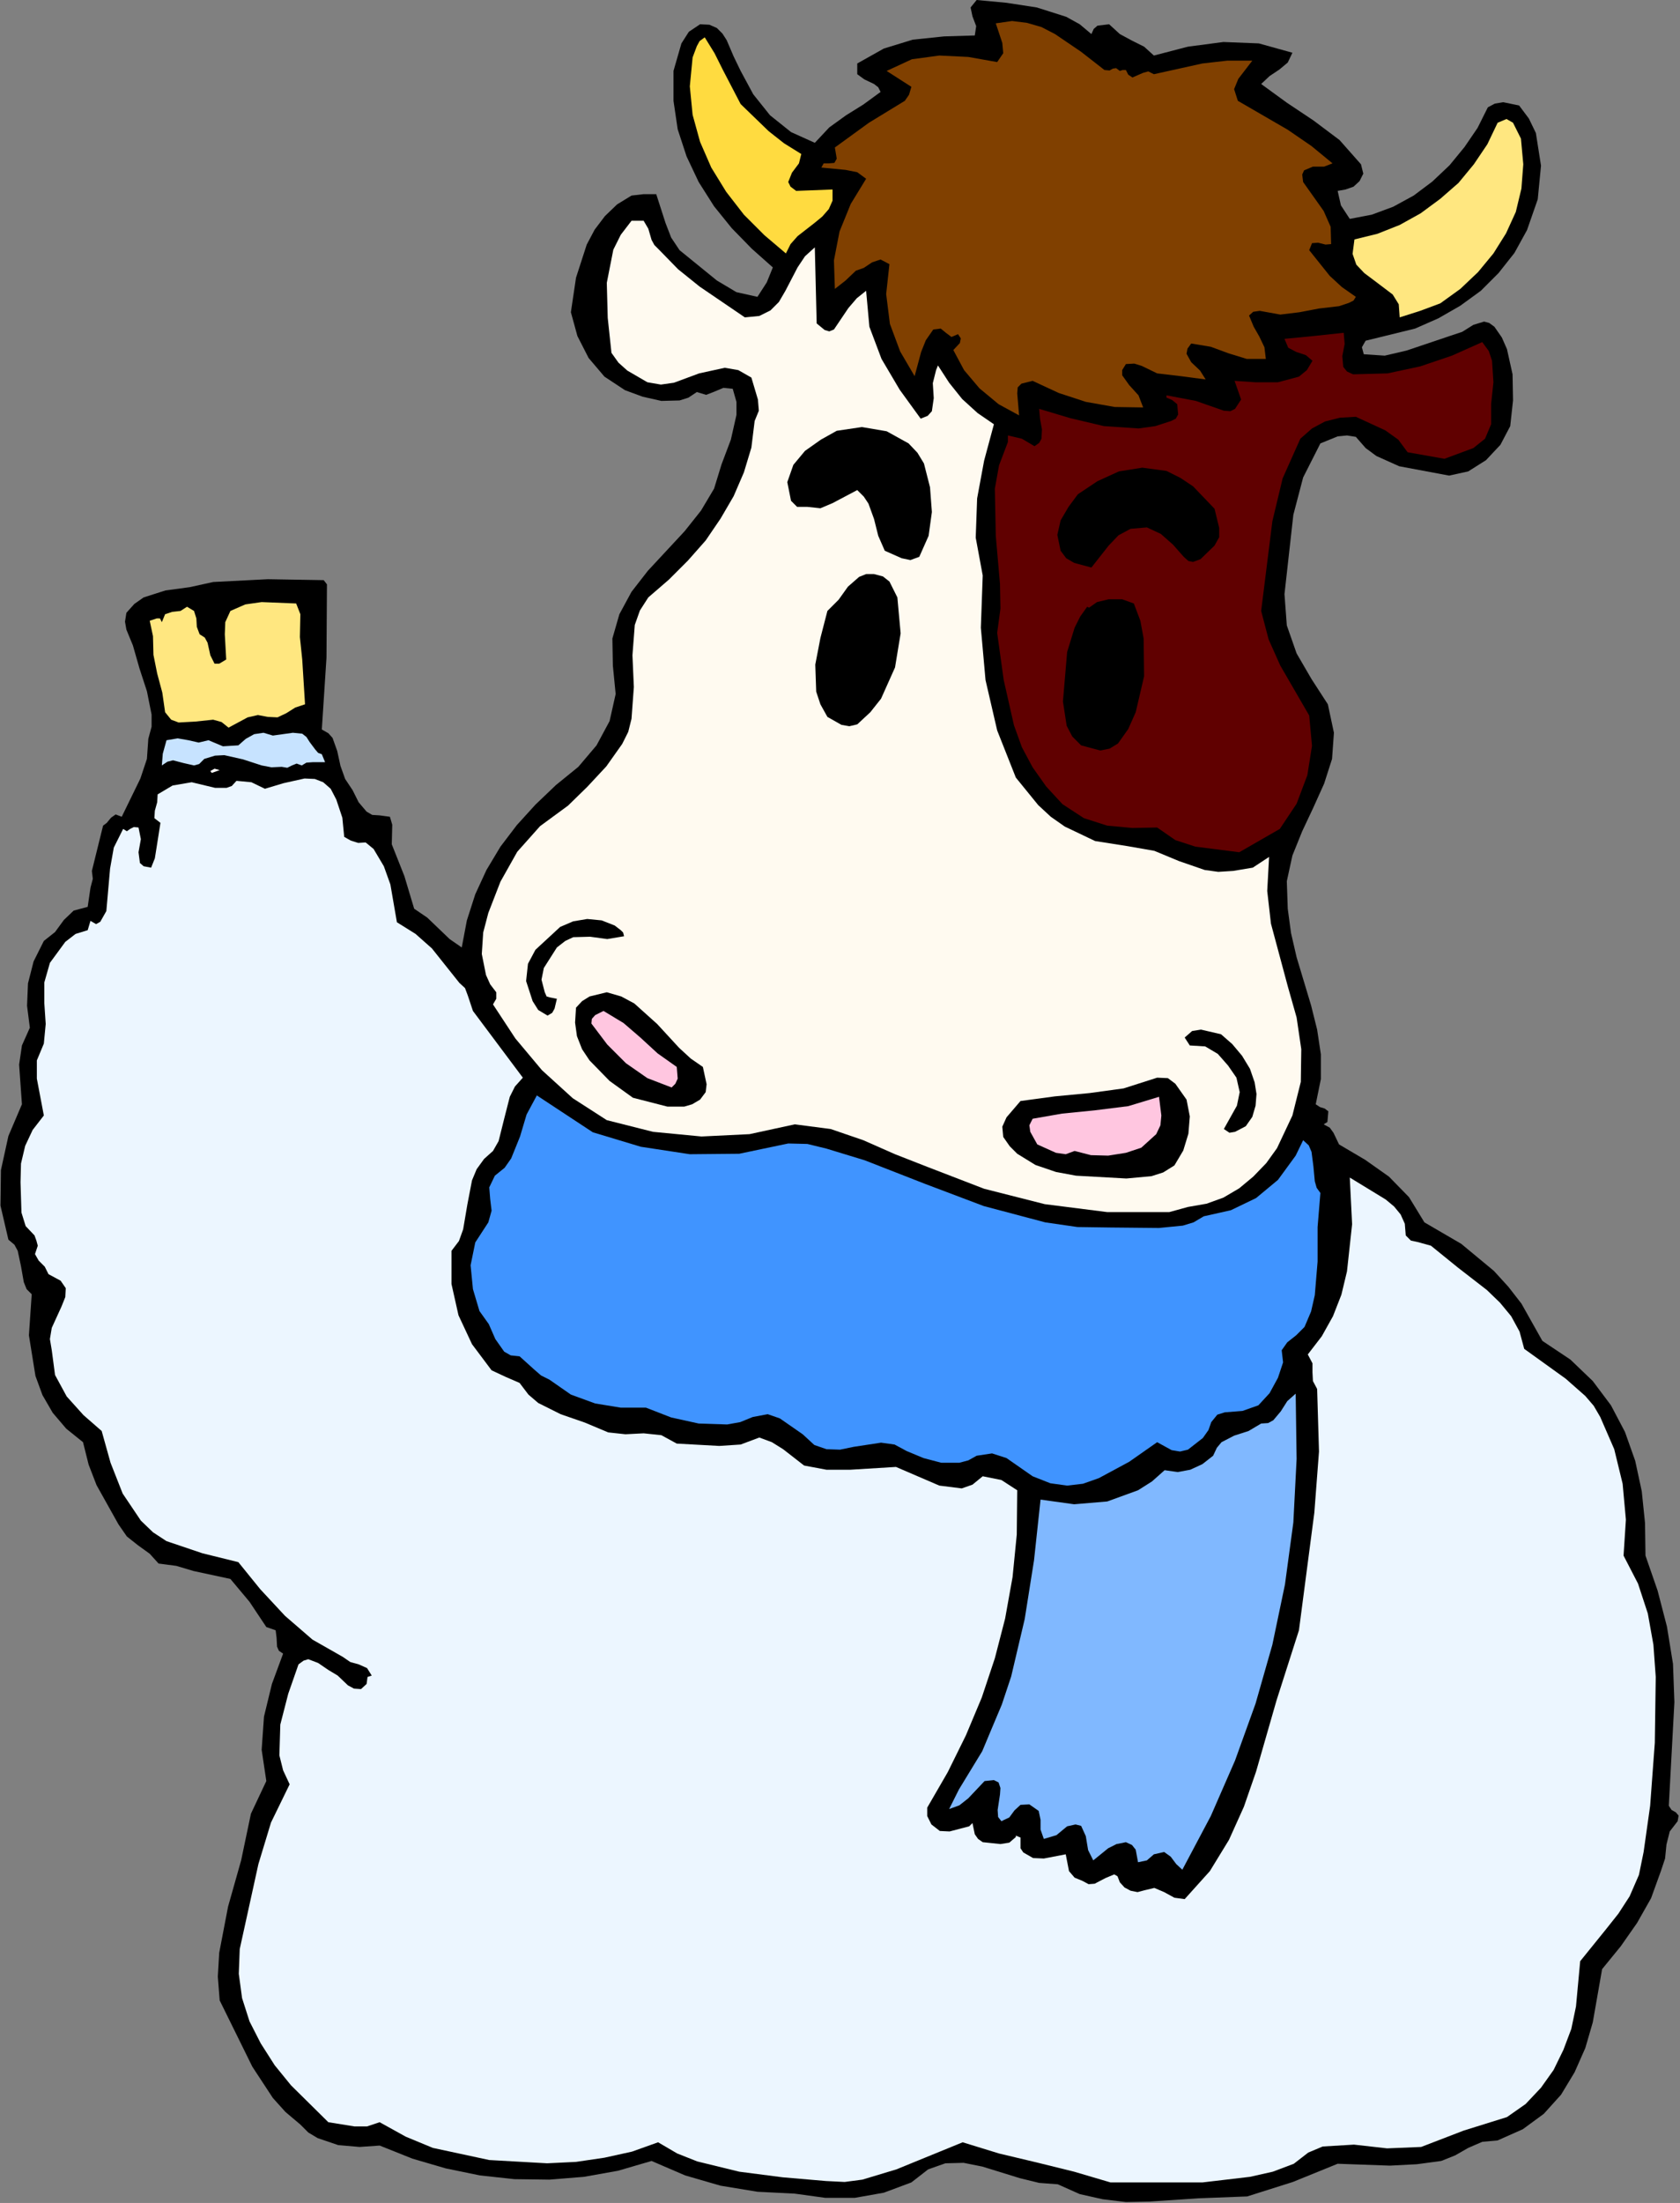 <?xml version="1.0" encoding="UTF-8" standalone="no"?>
<svg
   xmlns:dc="http://purl.org/dc/elements/1.1/"
   xmlns:cc="http://creativecommons.org/ns#"
   xmlns:rdf="http://www.w3.org/1999/02/22-rdf-syntax-ns#"
   xmlns:svg="http://www.w3.org/2000/svg"
   xmlns="http://www.w3.org/2000/svg"
   xmlns:sodipodi="http://sodipodi.sourceforge.net/DTD/sodipodi-0.dtd"
   xmlns:inkscape="http://www.inkscape.org/namespaces/inkscape"
   version="1.0"
   width="91.491mm"
   height="119.888mm"
   id="svg60"
   sodipodi:docname="ETOUS008.WMF">
  <rect width="100%" height="100%" fill="#808080" stroke="none"/>
  <sodipodi:namedview
     pagecolor="#ffffff"
     bordercolor="#666666"
     borderopacity="1"
     objecttolerance="10"
     gridtolerance="10"
     guidetolerance="10"
     inkscape:pageopacity="0"
     inkscape:pageshadow="2"
     inkscape:window-width="640"
     inkscape:window-height="480"
     id="namedview62" />
  <defs
     id="defs6">
    <clipPath
       clipPathUnits="userSpaceOnUse"
       id="clipWmfPath1">
      <path
         d="M 0,0 L 345.696,0 L 345.696,453.024 L 0,453.024 z"
         id="path2" />
    </clipPath>
    <pattern
       id="WMFhbasepattern"
       patternUnits="userSpaceOnUse"
       width="6"
       height="6"
       x="0"
       y="0" />
  </defs>
  <path
     style="fill:#000000;fill-rule:evenodd;fill-opacity:1;stroke:none;"
     clip-path="url(#clipWmfPath1)"
     d="  M 224.64,7.008   L 225.12,5.952   L 225.888,5.28   L 228.288,4.992   L 230.496,7.008   L 232.992,8.352   L 235.488,9.6   L 237.504,11.424   L 244.512,9.6   L 251.808,8.64   L 259.104,8.928   L 266.016,10.848   L 265.056,12.864   L 263.328,14.304   L 261.312,15.648   L 259.584,17.28   L 264.864,21.12   L 270.336,24.768   L 275.712,28.8   L 280.128,33.792   L 280.608,35.712   L 279.84,37.248   L 278.592,38.4   L 276.96,38.976   L 275.328,39.264   L 276,42.24   L 277.824,45.024   L 282.336,44.16   L 286.752,42.528   L 290.976,40.224   L 294.816,37.344   L 298.368,33.984   L 301.44,30.24   L 304.128,26.304   L 306.24,22.08   L 307.68,21.312   L 309.408,21.024   L 312.672,21.696   L 314.688,24.384   L 316.128,27.36   L 317.184,34.08   L 316.512,40.992   L 314.304,47.328   L 311.712,52.032   L 308.448,56.16   L 304.8,59.808   L 300.576,62.88   L 296.064,65.472   L 291.264,67.584   L 281.088,70.08   L 280.32,71.424   L 280.704,72.864   L 285.024,73.152   L 289.536,72.096   L 298.656,69.024   L 300.96,68.256   L 303.264,66.816   L 305.472,66.144   L 306.528,66.432   L 307.584,67.2   L 309.12,69.408   L 310.176,71.808   L 311.328,76.992   L 311.424,82.368   L 310.848,87.648   L 308.832,91.488   L 305.856,94.656   L 302.208,96.96   L 298.272,97.824   L 288,95.904   L 283.296,93.792   L 281.088,92.16   L 279.072,89.856   L 277.248,89.568   L 275.328,89.76   L 271.776,91.2   L 268.224,98.208   L 266.208,105.888   L 264.384,122.208   L 264.864,128.64   L 266.88,134.4   L 269.952,139.68   L 273.312,144.864   L 274.56,150.72   L 274.176,156.096   L 272.544,161.184   L 270.336,166.08   L 268.032,170.976   L 266.016,175.968   L 264.864,181.248   L 265.056,186.912   L 265.728,191.904   L 266.88,196.896   L 269.856,206.784   L 271.104,211.776   L 271.872,216.864   L 271.872,221.952   L 270.816,227.136   L 271.68,227.712   L 272.64,228   L 273.408,228.576   L 273.312,229.728   L 273.216,230.784   L 272.448,231.264   L 273.696,231.936   L 274.464,232.992   L 275.616,235.392   L 280.992,238.56   L 285.888,242.016   L 290.016,246.24   L 293.184,251.424   L 300.768,255.84   L 307.488,261.408   L 310.464,264.672   L 313.152,268.128   L 317.472,275.808   L 323.232,279.648   L 327.84,284.064   L 331.584,289.056   L 334.464,294.528   L 336.576,300.48   L 337.92,306.72   L 338.592,313.248   L 338.688,319.968   L 341.184,327.168   L 343.104,334.56   L 344.352,342.24   L 344.64,350.112   L 343.488,371.424   L 344.064,372.288   L 344.928,372.768   L 345.504,373.44   L 345.312,374.592   L 343.68,376.704   L 343.008,379.392   L 342.72,382.272   L 341.856,384.864   L 339.84,390.432   L 336.96,395.52   L 333.6,400.32   L 329.76,405.024   L 327.84,415.968   L 326.304,421.248   L 324.096,426.24   L 321.312,430.848   L 317.76,434.784   L 313.44,437.952   L 308.256,440.256   L 305.088,440.544   L 302.208,441.792   L 299.52,443.328   L 296.64,444.48   L 291.648,445.152   L 286.08,445.44   L 275.328,445.056   L 266.112,448.8   L 256.704,451.776   L 246.72,452.16   L 236.64,452.832   L 231.744,452.928   L 226.944,452.352   L 222.24,451.296   L 217.728,449.28   L 213.888,448.992   L 209.952,448.032   L 202.176,445.632   L 198.336,444.864   L 194.592,444.96   L 191.04,446.208   L 187.584,448.896   L 181.92,451.008   L 175.968,452.064   L 169.824,452.064   L 163.584,451.2   L 155.904,450.816   L 148.32,449.568   L 141.024,447.456   L 134.112,444.48   L 127.2,446.496   L 120.192,447.744   L 113.088,448.32   L 105.888,448.224   L 98.784,447.456   L 91.776,446.016   L 84.864,444   L 78.144,441.312   L 74.016,441.6   L 69.6,441.216   L 65.376,439.776   L 63.456,438.624   L 61.824,436.992   L 58.752,434.4   L 56.16,431.52   L 51.936,425.088   L 45.216,411.456   L 44.832,406.56   L 45.12,401.664   L 46.944,392.16   L 49.632,382.656   L 51.648,373.056   L 54.816,366.336   L 53.856,359.904   L 54.336,353.088   L 55.968,346.368   L 58.272,340.128   L 57.408,339.552   L 57.024,338.688   L 56.928,336.864   L 56.736,335.328   L 54.816,334.656   L 51.36,329.472   L 47.424,324.768   L 39.84,323.136   L 36.288,322.08   L 32.64,321.6   L 30.816,319.584   L 28.416,317.856   L 26.112,316.032   L 24.384,313.536   L 19.872,305.472   L 18.24,301.248   L 17.088,296.64   L 13.632,293.856   L 10.848,290.592   L 8.736,286.944   L 7.296,283.008   L 5.952,274.656   L 6.528,266.208   L 5.472,265.152   L 4.896,263.712   L 4.32,260.448   L 3.648,257.28   L 2.976,256.032   L 1.728,254.976   L 0.096,247.968   L 0.192,240.672   L 1.728,233.664   L 4.512,227.136   L 3.936,218.976   L 4.512,215.04   L 6.144,211.392   L 5.568,206.88   L 5.76,202.272   L 6.912,197.76   L 9.024,193.536   L 11.328,191.712   L 13.152,189.216   L 15.168,187.296   L 18.048,186.528   L 18.624,182.592   L 19.104,180.768   L 18.912,179.136   L 21.216,169.824   L 21.984,169.248   L 22.848,168.192   L 23.808,167.52   L 25.056,168   L 28.896,160.128   L 30.24,156.096   L 30.528,151.968   L 31.2,149.472   L 31.2,146.976   L 30.24,142.176   L 28.704,137.472   L 27.36,132.768   L 26.016,129.504   L 25.728,127.872   L 26.016,126.048   L 27.648,124.224   L 29.568,122.88   L 34.08,121.44   L 39.072,120.768   L 43.872,119.712   L 55.104,119.136   L 66.624,119.328   L 67.296,120.192   L 67.2,135.264   L 66.24,150.048   L 67.584,150.816   L 68.448,151.776   L 69.408,154.464   L 70.08,157.536   L 71.04,160.224   L 72.576,162.528   L 73.824,165.024   L 75.456,166.944   L 76.608,167.616   L 78.144,167.712   L 80.256,168   L 80.736,169.632   L 80.64,173.664   L 83.232,180.192   L 85.248,186.912   L 87.936,188.736   L 90.24,190.944   L 92.544,193.152   L 95.04,194.88   L 96.096,189.312   L 97.824,183.936   L 100.128,178.944   L 103.008,174.144   L 106.368,169.728   L 110.208,165.504   L 114.432,161.472   L 119.04,157.728   L 122.784,153.312   L 125.472,148.32   L 126.72,142.752   L 126.144,136.896   L 126.048,131.328   L 127.488,126.336   L 129.984,121.728   L 133.344,117.408   L 140.928,109.248   L 144.288,105.024   L 146.976,100.512   L 148.512,95.52   L 150.432,90.432   L 151.584,85.344   L 151.584,82.656   L 150.816,79.968   L 148.896,79.776   L 147.072,80.544   L 145.344,81.216   L 143.424,80.64   L 141.696,81.792   L 139.872,82.368   L 136.128,82.464   L 132.288,81.6   L 128.64,80.256   L 124.416,77.472   L 121.152,73.632   L 118.848,69.12   L 117.504,64.224   L 118.56,57.12   L 120.768,50.304   L 122.4,47.232   L 124.512,44.448   L 127.008,42.048   L 129.984,40.224   L 132.48,39.936   L 135.072,39.936   L 136.992,45.888   L 138.144,48.864   L 139.872,51.456   L 147.552,57.696   L 151.584,60.096   L 155.904,61.056   L 157.824,58.08   L 159.072,55.008   L 154.752,51.168   L 150.624,46.944   L 146.976,42.432   L 143.808,37.44   L 141.312,32.16   L 139.488,26.592   L 138.624,20.736   L 138.624,14.592   L 140.256,8.928   L 141.792,6.528   L 144.096,4.992   L 146.016,5.088   L 147.552,5.76   L 148.704,6.912   L 149.568,8.256   L 151.008,11.616   L 152.448,14.592   L 155.04,19.392   L 158.496,23.712   L 162.816,27.168   L 167.712,29.376   L 170.688,26.208   L 174.144,23.712   L 177.696,21.504   L 181.248,18.912   L 180.768,17.952   L 179.904,17.28   L 177.888,16.32   L 176.448,15.264   L 176.448,13.056   L 181.92,9.984   L 187.872,8.16   L 194.304,7.488   L 200.64,7.296   L 200.928,5.376   L 200.16,3.36   L 199.776,1.536   L 201.024,0   L 207.168,0.576   L 213.408,1.536   L 219.456,3.456   L 222.24,4.992   L 224.64,7.008  z "
     id="path8" />
  <path
     style="fill:#804000;fill-rule:evenodd;fill-opacity:1;stroke:none;"
     clip-path="url(#clipWmfPath1)"
     d="  M 227.328,14.4   L 228.384,14.496   L 229.056,14.112   L 229.728,14.016   L 230.496,14.592   L 231.072,14.4   L 231.744,14.4   L 232.224,15.36   L 233.088,15.936   L 235.296,14.976   L 236.352,14.688   L 237.504,15.264   L 247.488,13.056   L 252.576,12.48   L 257.76,12.48   L 254.88,16.224   L 254.016,18.336   L 254.784,20.736   L 265.056,26.688   L 269.952,30.048   L 274.272,33.6   L 272.544,34.272   L 270.24,34.272   L 268.416,35.04   L 268.032,35.904   L 268.224,37.44   L 272.448,43.392   L 273.888,46.656   L 273.984,50.208   L 272.832,50.304   L 271.296,49.92   L 270.048,50.016   L 269.472,51.456   L 273.696,56.736   L 276.192,59.04   L 279.072,61.056   L 278.592,61.824   L 277.632,62.304   L 275.616,62.976   L 271.488,63.456   L 267.456,64.224   L 263.52,64.704   L 259.296,63.936   L 257.952,64.128   L 257.088,64.896   L 258.048,67.2   L 259.2,69.216   L 260.256,71.424   L 260.544,73.824   L 256.608,73.824   L 252.864,72.672   L 249.216,71.328   L 245.184,70.656   L 244.416,71.712   L 244.224,72.768   L 245.184,74.496   L 247.008,76.224   L 248.16,78.048   L 243.072,77.376   L 238.176,76.8   L 235.008,75.264   L 233.472,74.784   L 231.744,74.88   L 230.976,76.128   L 230.976,77.184   L 232.416,79.2   L 234.336,81.312   L 235.296,83.808   L 229.44,83.712   L 223.488,82.656   L 217.92,80.832   L 212.544,78.336   L 210.24,78.912   L 209.472,79.68   L 209.376,80.928   L 209.76,85.44   L 205.536,83.136   L 201.6,79.872   L 198.432,76.128   L 196.224,72   L 197.568,70.56   L 197.76,69.6   L 197.184,68.736   L 195.84,69.312   L 194.688,68.448   L 193.632,67.584   L 192.096,67.776   L 190.56,69.984   L 189.6,72.384   L 188.256,77.376   L 185.28,72.288   L 183.168,66.624   L 182.4,60.48   L 183.072,54.336   L 181.248,53.376   L 179.52,53.952   L 177.792,55.104   L 176.16,55.68   L 174.048,57.696   L 171.84,59.424   L 171.648,53.568   L 172.8,47.616   L 175.104,41.952   L 178.272,36.768   L 176.448,35.424   L 174.048,34.944   L 169.056,34.464   L 169.536,33.6   L 170.592,33.6   L 171.744,33.504   L 172.224,32.64   L 171.84,30.336   L 178.848,25.248   L 186.24,20.736   L 187.104,19.488   L 187.584,17.856   L 182.496,14.592   L 187.68,12.192   L 193.344,11.424   L 199.296,11.712   L 205.248,12.768   L 206.496,10.944   L 206.304,8.832   L 204.96,4.8   L 208.32,4.32   L 211.392,4.704   L 214.368,5.568   L 217.152,7.008   L 222.528,10.656   L 227.328,14.4  z "
     id="path10" />
  <path
     style="fill:#ffdb40;fill-rule:evenodd;fill-opacity:1;stroke:none;"
     clip-path="url(#clipWmfPath1)"
     d="  M 152.448,21.408   L 158.208,26.976   L 161.376,29.472   L 164.928,31.68   L 164.448,33.6   L 163.008,35.52   L 162.24,37.44   L 162.72,38.4   L 163.872,39.264   L 171.36,38.976   L 171.36,41.28   L 170.592,43.008   L 169.248,44.544   L 167.616,45.888   L 164.16,48.576   L 162.72,50.208   L 161.76,52.128   L 157.344,48.384   L 153.12,44.16   L 149.472,39.456   L 146.4,34.464   L 144.096,29.184   L 142.56,23.616   L 141.984,17.76   L 142.56,11.808   L 143.424,9.504   L 144,8.448   L 145.056,7.68   L 147.072,10.944   L 148.8,14.4   L 152.448,21.408  z "
     id="path12" />
  <path
     style="fill:#ffe780;fill-rule:evenodd;fill-opacity:1;stroke:none;"
     clip-path="url(#clipWmfPath1)"
     d="  M 313.056,28.512   L 313.536,33.792   L 313.152,38.784   L 312,43.584   L 309.984,48   L 307.392,52.128   L 304.224,55.968   L 300.576,59.424   L 296.448,62.4   L 292.32,63.936   L 288.096,65.28   L 287.904,62.592   L 286.656,60.576   L 282.72,57.6   L 280.8,56.16   L 279.168,54.432   L 278.4,52.224   L 278.784,49.248   L 283.488,48.096   L 288.096,46.272   L 292.416,43.872   L 296.448,40.896   L 300.192,37.632   L 303.36,33.792   L 306.144,29.664   L 308.256,25.248   L 310.08,24.48   L 311.424,25.248   L 313.056,28.512  z "
     id="path14" />
  <path
     style="fill:#fffaf0;fill-rule:evenodd;fill-opacity:1;stroke:none;"
     clip-path="url(#clipWmfPath1)"
     d="  M 135.456,51.168   L 139.584,55.392   L 144,58.944   L 153.312,65.28   L 156.288,64.992   L 158.592,63.84   L 160.32,62.112   L 161.664,59.808   L 164.16,55.008   L 165.696,52.704   L 167.712,50.88   L 168.096,66.528   L 169.728,67.872   L 170.688,68.16   L 171.648,67.776   L 174.624,63.36   L 176.352,61.344   L 178.272,59.808   L 178.944,67.2   L 181.44,73.824   L 185.184,80.16   L 189.504,86.112   L 190.944,85.536   L 191.808,84.576   L 192.192,81.888   L 192,78.816   L 192.672,76.128   L 193.056,75.168   L 195.36,78.72   L 198.048,82.08   L 201.216,84.96   L 204.576,87.264   L 202.56,94.752   L 201.12,102.528   L 200.832,110.592   L 202.272,118.368   L 201.888,129.12   L 202.848,139.872   L 205.248,150.24   L 209.088,159.936   L 213.696,165.6   L 216.288,168   L 219.168,170.016   L 225.408,172.992   L 232.128,174.048   L 237.6,175.008   L 242.688,177.12   L 247.968,178.944   L 250.752,179.328   L 253.824,179.136   L 257.856,178.464   L 261.216,176.256   L 260.832,183.264   L 261.6,189.984   L 265.056,202.848   L 266.88,209.28   L 267.84,215.808   L 267.744,222.528   L 266.016,229.44   L 262.848,236.16   L 260.64,239.232   L 257.952,242.016   L 255.072,244.416   L 251.808,246.336   L 248.352,247.584   L 244.512,248.256   L 240.672,249.312   L 227.904,249.312   L 215.04,247.68   L 202.56,244.512   L 190.848,240   L 184.224,237.408   L 177.696,234.528   L 170.976,232.224   L 163.584,231.264   L 154.272,233.28   L 144.384,233.76   L 134.4,232.8   L 124.896,230.4   L 117.888,225.888   L 111.552,220.128   L 106.08,213.6   L 101.472,206.592   L 102.144,205.44   L 102.144,204.096   L 100.896,202.464   L 100.032,200.544   L 99.168,196.224   L 99.456,191.808   L 100.512,187.776   L 103.008,181.344   L 106.464,175.2   L 111.168,169.92   L 116.928,165.696   L 120.864,161.856   L 124.8,157.632   L 128.064,153.024   L 129.312,150.528   L 129.984,147.84   L 130.464,141.312   L 130.176,134.784   L 130.656,128.544   L 131.712,125.568   L 133.44,122.88   L 137.664,119.232   L 141.6,115.296   L 145.248,111.168   L 148.32,106.656   L 151.008,102.048   L 153.12,97.152   L 154.656,92.064   L 155.328,86.592   L 156.192,84.48   L 156,82.176   L 154.656,77.664   L 151.968,76.128   L 149.184,75.648   L 143.904,76.8   L 138.72,78.72   L 136.032,79.104   L 133.248,78.624   L 129.12,76.224   L 127.296,74.592   L 125.856,72.576   L 125.088,65.376   L 124.896,58.176   L 126.24,51.36   L 127.776,48.288   L 129.984,45.408   L 132.48,45.408   L 133.44,47.04   L 134.112,49.344   L 134.688,50.4   L 135.456,51.168  z "
     id="path16" />
  <path
     style="fill:#600000;fill-rule:evenodd;fill-opacity:1;stroke:none;"
     clip-path="url(#clipWmfPath1)"
     d="  M 276.576,68.448   L 276.768,70.752   L 276.288,73.248   L 276.48,75.456   L 277.248,76.416   L 278.496,76.992   L 285.6,76.8   L 292.32,75.36   L 298.848,73.152   L 305.088,70.368   L 306.432,72.192   L 307.104,74.208   L 307.392,78.624   L 306.912,83.136   L 306.912,87.264   L 305.664,90.24   L 303.264,92.16   L 297.312,94.368   L 289.728,93.024   L 287.808,90.432   L 285.12,88.512   L 279.072,85.728   L 275.808,85.92   L 272.736,86.688   L 270.048,88.128   L 267.648,90.24   L 264,98.4   L 261.888,107.232   L 259.584,125.664   L 261.12,131.52   L 263.52,136.896   L 269.472,147.168   L 270.048,153.408   L 269.088,159.456   L 266.88,165.312   L 263.424,170.496   L 255.072,175.296   L 246.048,174.144   L 241.92,172.8   L 238.176,170.208   L 233.088,170.304   L 227.904,169.824   L 223.104,168.288   L 218.688,165.408   L 215.328,161.76   L 212.544,157.824   L 210.336,153.696   L 208.704,149.184   L 206.592,139.872   L 205.248,130.176   L 205.92,125.184   L 205.824,120.096   L 204.96,110.208   L 204.768,100.512   L 205.632,95.712   L 207.456,90.912   L 207.456,89.568   L 210.336,90.24   L 212.928,91.776   L 213.888,91.104   L 214.368,90.24   L 214.464,88.32   L 214.08,86.208   L 213.888,84.096   L 220.32,86.016   L 227.232,87.648   L 234.336,88.128   L 237.792,87.648   L 241.056,86.592   L 242.016,86.112   L 242.496,85.248   L 242.304,83.136   L 241.248,82.272   L 240.096,81.792   L 240.096,81.312   L 246.144,82.464   L 251.904,84.48   L 253.248,84.576   L 254.208,84.096   L 255.456,82.176   L 254.112,78.336   L 258.336,78.624   L 263.04,78.624   L 267.36,77.472   L 268.992,76.128   L 270.144,74.208   L 268.8,73.056   L 266.784,72.384   L 265.152,71.52   L 264.384,69.696   L 270.336,69.12   L 276.576,68.448  z "
     id="path18" />
  <path
     style="fill:#000000;fill-rule:evenodd;fill-opacity:1;stroke:none;"
     clip-path="url(#clipWmfPath1)"
     d="  M 190.176,95.328   L 191.424,100.224   L 191.808,105.312   L 191.136,110.208   L 189.216,114.528   L 187.392,115.2   L 185.568,114.816   L 182.112,113.28   L 180.768,110.208   L 179.904,106.752   L 178.752,103.584   L 177.792,102.144   L 176.448,100.8   L 171.36,103.488   L 168.864,104.544   L 166.176,104.256   L 164.064,104.256   L 162.816,103.008   L 162.048,99.168   L 163.296,95.616   L 165.696,92.736   L 168.96,90.432   L 172.224,88.608   L 177.408,87.84   L 182.496,88.704   L 187.008,91.2   L 188.832,93.12   L 190.176,95.328  z "
     id="path20" />
  <path
     style="fill:#000000;fill-rule:evenodd;fill-opacity:1;stroke:none;"
     clip-path="url(#clipWmfPath1)"
     d="  M 186.912,96.864   L 187.968,103.968   L 187.584,107.52   L 186.048,110.4   L 185.184,110.496   L 184.704,110.016   L 184.128,108.768   L 183.744,105.12   L 182.4,101.664   L 180.288,98.88   L 177.312,96.864   L 174.24,97.056   L 171.648,98.592   L 169.152,100.32   L 166.176,100.8   L 165.792,99.168   L 166.272,97.632   L 168.096,95.328   L 171.264,92.832   L 174.912,91.584   L 178.848,91.488   L 182.784,92.448   L 185.376,94.272   L 186.912,96.864  z "
     id="path22" />
  <path
     style="fill:#000000;fill-rule:evenodd;fill-opacity:1;stroke:none;"
     clip-path="url(#clipWmfPath1)"
     d="  M 249.984,104.64   L 250.944,108.576   L 250.944,110.496   L 249.984,112.224   L 247.104,115.008   L 245.568,115.584   L 244.608,115.392   L 243.648,114.528   L 241.44,112.032   L 238.944,109.824   L 236.064,108.48   L 232.704,108.768   L 230.208,110.112   L 228.192,112.224   L 224.64,116.736   L 221.088,115.776   L 219.456,114.816   L 218.304,113.28   L 217.632,110.016   L 218.304,107.04   L 219.936,104.256   L 221.856,101.664   L 225.888,98.976   L 230.304,96.96   L 235.104,96.192   L 240.096,96.864   L 242.976,98.304   L 245.568,100.032   L 249.984,104.64  z "
     id="path24" />
  <path
     style="fill:#000000;fill-rule:evenodd;fill-opacity:1;stroke:none;"
     clip-path="url(#clipWmfPath1)"
     d="  M 246.816,107.136   L 247.104,108.864   L 247.104,109.728   L 246.528,110.4   L 245.28,110.208   L 244.224,109.632   L 242.688,107.616   L 241.152,105.6   L 238.848,104.64   L 235.488,104.256   L 232.416,104.64   L 229.44,105.888   L 226.656,107.808   L 224.832,110.496   L 223.68,111.552   L 222.144,111.936   L 221.376,109.632   L 222.24,107.616   L 225.024,103.968   L 228.096,101.664   L 231.552,100.224   L 235.296,99.648   L 239.04,99.84   L 241.44,101.088   L 243.648,102.816   L 246.816,107.136  z "
     id="path26" />
  <path
     style="fill:#000000;fill-rule:evenodd;fill-opacity:1;stroke:none;"
     clip-path="url(#clipWmfPath1)"
     d="  M 184.704,122.88   L 185.376,130.272   L 184.224,137.28   L 181.344,143.712   L 179.136,146.496   L 176.448,148.992   L 174.816,149.376   L 173.184,149.088   L 170.304,147.456   L 168.864,144.864   L 168,142.272   L 167.808,136.704   L 168.864,131.232   L 170.304,125.664   L 172.608,123.36   L 174.528,120.672   L 176.832,118.656   L 178.272,118.08   L 179.904,118.08   L 181.728,118.56   L 183.072,119.616   L 184.704,122.88  z "
     id="path28" />
  <path
     style="fill:#000000;fill-rule:evenodd;fill-opacity:1;stroke:none;"
     clip-path="url(#clipWmfPath1)"
     d="  M 181.824,124.512   L 182.112,130.656   L 180.864,136.512   L 178.272,141.696   L 176.352,143.904   L 174.144,145.824   L 172.128,143.328   L 171.264,140.448   L 171.264,137.28   L 171.648,134.112   L 172.704,130.272   L 174.528,126.432   L 177.312,123.456   L 180.96,121.536   L 181.824,124.512  z "
     id="path30" />
  <path
     style="fill:#000000;fill-rule:evenodd;fill-opacity:1;stroke:none;"
     clip-path="url(#clipWmfPath1)"
     d="  M 233.376,124.128   L 234.72,127.68   L 235.392,131.328   L 235.488,139.104   L 233.76,146.496   L 232.224,149.952   L 230.112,152.928   L 228.384,153.984   L 226.464,154.368   L 222.528,153.312   L 220.704,151.488   L 219.552,149.28   L 218.784,144.288   L 219.648,134.112   L 221.184,129.12   L 222.336,126.816   L 223.776,124.8   L 224.16,124.992   L 225.792,123.84   L 228.192,123.264   L 230.976,123.264   L 233.376,124.128  z "
     id="path32" />
  <path
     style="fill:#ffe780;fill-rule:evenodd;fill-opacity:1;stroke:none;"
     clip-path="url(#clipWmfPath1)"
     d="  M 61.824,126.336   L 61.728,131.04   L 62.208,135.648   L 62.784,144.864   L 60.768,145.536   L 58.944,146.688   L 57.12,147.552   L 55.104,147.456   L 53.088,147.072   L 50.976,147.552   L 47.04,149.664   L 45.6,148.512   L 43.872,148.032   L 40.224,148.416   L 36.768,148.608   L 35.232,148.032   L 33.984,146.496   L 33.408,142.464   L 32.352,138.528   L 31.584,134.688   L 31.488,130.848   L 30.816,127.68   L 32.256,127.2   L 32.928,127.2   L 33.312,127.968   L 33.984,126.336   L 35.424,125.856   L 37.152,125.664   L 38.496,124.8   L 39.936,125.664   L 40.416,127.2   L 40.512,128.928   L 41.088,130.464   L 42.144,131.136   L 42.72,132.192   L 43.296,134.784   L 44.16,136.512   L 45.12,136.512   L 46.56,135.648   L 46.272,130.464   L 46.368,127.968   L 47.424,125.664   L 50.496,124.32   L 53.856,123.84   L 60.96,124.128   L 61.824,126.336  z "
     id="path34" />
  <path
     style="fill:#000000;fill-rule:evenodd;fill-opacity:1;stroke:none;"
     clip-path="url(#clipWmfPath1)"
     d="  M 232.128,129.6   L 232.512,135.456   L 231.936,141.312   L 231.168,144.096   L 229.92,146.592   L 228.192,148.8   L 225.696,150.624   L 224.64,150.528   L 223.872,149.856   L 222.816,148.128   L 222.432,141.984   L 222.816,135.84   L 224.544,130.368   L 226.272,127.968   L 228.576,126.048   L 230.112,126.048   L 231.072,127.008   L 232.128,129.6  z "
     id="path36" />
  <path
     style="fill:#c7e3ff;fill-rule:evenodd;fill-opacity:1;stroke:none;"
     clip-path="url(#clipWmfPath1)"
     d="  M 66.24,155.136   L 66.912,156.768   L 64.416,156.768   L 63.072,156.864   L 62.112,157.44   L 61.056,157.056   L 60.096,157.44   L 59.136,157.92   L 57.984,157.728   L 55.872,157.824   L 53.856,157.44   L 50.016,156.192   L 46.176,155.328   L 44.256,155.424   L 42.048,156.096   L 40.992,157.152   L 39.936,157.44   L 37.824,156.96   L 35.616,156.384   L 34.464,156.672   L 33.312,157.44   L 33.504,155.04   L 34.272,152.256   L 36.576,151.872   L 38.784,152.256   L 40.896,152.736   L 42.912,152.256   L 45.888,153.504   L 49.056,153.312   L 50.592,151.968   L 52.32,151.008   L 54.24,150.72   L 56.16,151.296   L 60.288,150.72   L 62.208,150.912   L 63.072,151.584   L 63.744,152.64   L 64.896,154.176   L 65.472,154.848   L 66.24,155.136  z "
     id="path38" />
  <path
     style="fill:#ffffff;fill-rule:evenodd;fill-opacity:1;stroke:none;"
     clip-path="url(#clipWmfPath1)"
     d="  M 45.216,158.4   L 43.584,158.976   L 43.296,158.592   L 44.16,158.112   L 45.216,158.4  z "
     id="path40" />
  <path
     style="fill:#ecf6ff;fill-rule:evenodd;fill-opacity:1;stroke:none;"
     clip-path="url(#clipWmfPath1)"
     d="  M 69.216,164.448   L 70.464,168.192   L 70.848,172.128   L 72.192,172.896   L 73.728,173.376   L 75.264,173.28   L 76.896,174.624   L 79.008,178.176   L 80.352,181.92   L 81.696,189.696   L 85.536,192.096   L 88.896,195.072   L 94.56,202.176   L 95.712,203.232   L 96.288,204.768   L 97.344,207.936   L 107.616,221.664   L 105.984,223.488   L 104.928,225.6   L 103.776,230.112   L 102.624,234.72   L 101.472,236.736   L 99.648,238.368   L 98.112,240.48   L 97.152,242.784   L 96.192,247.776   L 95.328,252.864   L 94.464,255.264   L 92.928,257.28   L 92.928,264.096   L 94.368,270.528   L 97.152,276.48   L 101.184,281.856   L 104.064,283.2   L 106.944,284.448   L 108.768,286.848   L 110.784,288.576   L 115.392,290.88   L 120.384,292.608   L 125.184,294.624   L 128.736,295.008   L 132.48,294.816   L 136.128,295.2   L 139.296,296.928   L 148.032,297.408   L 152.448,297.12   L 156.288,295.68   L 158.88,296.64   L 161.184,298.08   L 165.504,301.44   L 170.112,302.304   L 175.008,302.304   L 184.416,301.728   L 193.344,305.568   L 197.952,306.144   L 200.16,305.376   L 202.272,303.648   L 206.112,304.416   L 209.376,306.528   L 209.28,315.648   L 208.416,324.384   L 206.88,332.928   L 204.768,341.088   L 202.08,349.152   L 198.816,356.928   L 195.072,364.512   L 190.848,371.808   L 190.848,373.536   L 191.712,375.264   L 193.44,376.608   L 195.456,376.704   L 199.488,375.648   L 200.16,374.976   L 200.64,377.28   L 201.312,378.24   L 202.272,378.912   L 205.92,379.296   L 207.744,379.008   L 209.088,377.856   L 209.088,377.568   L 210.048,377.952   L 210.048,378.912   L 210.048,380.16   L 210.624,381.024   L 212.64,382.176   L 214.848,382.272   L 219.36,381.408   L 220.032,384.864   L 221.184,386.208   L 222.816,386.88   L 224.064,387.552   L 225.312,387.456   L 227.52,386.304   L 229.344,385.536   L 230.016,385.92   L 230.496,387.168   L 231.456,388.224   L 232.704,388.896   L 234.144,389.184   L 235.584,388.8   L 237.6,388.32   L 239.616,389.184   L 241.728,390.336   L 243.84,390.624   L 249.024,384.864   L 252.96,378.432   L 256.032,371.616   L 258.528,364.416   L 262.752,349.728   L 267.36,335.328   L 270.528,311.136   L 271.488,298.56   L 271.104,285.696   L 270.24,284.064   L 270.144,282.24   L 270.144,280.416   L 269.184,278.592   L 272.064,274.848   L 274.368,270.72   L 276.096,266.304   L 277.248,261.504   L 278.304,251.808   L 277.824,242.208   L 285.216,246.72   L 286.944,248.16   L 288.288,249.792   L 289.152,251.712   L 289.344,254.112   L 290.4,255.168   L 291.744,255.456   L 294.528,256.224   L 300.096,260.736   L 306.048,265.344   L 308.736,267.936   L 311.04,270.72   L 312.768,273.888   L 313.728,277.44   L 322.272,283.584   L 326.304,287.136   L 328.032,289.152   L 329.376,291.456   L 332.256,298.08   L 333.984,305.184   L 334.656,312.576   L 334.176,319.968   L 337.152,325.728   L 339.168,331.872   L 340.32,338.304   L 340.8,344.928   L 340.608,358.464   L 339.648,371.424   L 338.304,380.928   L 337.344,385.632   L 335.424,390.048   L 333.12,393.6   L 330.528,396.864   L 325.248,403.392   L 324.384,412.704   L 323.424,417.312   L 321.792,421.632   L 319.776,425.76   L 317.184,429.408   L 314.016,432.768   L 310.176,435.456   L 301.248,438.24   L 292.512,441.6   L 285.504,441.888   L 278.688,441.12   L 272.256,441.504   L 269.28,442.752   L 266.304,445.056   L 261.984,446.688   L 257.28,447.744   L 247.488,448.896   L 228.576,448.896   L 221.088,446.688   L 213.312,444.768   L 205.632,442.944   L 198.144,440.64   L 184.512,446.208   L 177.504,448.32   L 173.856,448.8   L 170.016,448.608   L 161.088,447.84   L 152.16,446.688   L 143.52,444.576   L 139.392,442.944   L 135.456,440.64   L 130.08,442.56   L 124.416,443.808   L 118.56,444.672   L 112.608,444.96   L 100.704,444.288   L 89.088,441.792   L 83.52,439.488   L 78.144,436.512   L 75.552,437.376   L 72.96,437.376   L 67.584,436.512   L 59.904,428.928   L 56.544,424.8   L 53.664,420.288   L 51.36,415.776   L 49.824,410.976   L 49.152,405.984   L 49.344,400.896   L 53.184,383.424   L 55.776,374.88   L 59.616,367.008   L 58.272,364.128   L 57.504,361.056   L 57.696,354.72   L 59.328,348.384   L 61.44,342.336   L 62.496,341.568   L 63.456,341.28   L 65.472,342.048   L 67.584,343.488   L 69.504,344.64   L 71.616,346.656   L 72.864,347.328   L 74.304,347.424   L 75.456,346.368   L 75.648,344.928   L 76.512,344.64   L 75.552,343.104   L 73.824,342.336   L 72.096,341.856   L 70.56,340.8   L 64.32,337.248   L 58.656,332.352   L 53.568,326.88   L 49.056,321.312   L 41.664,319.488   L 34.272,316.992   L 31.488,315.168   L 28.992,312.768   L 25.248,307.2   L 22.752,300.864   L 20.928,294.336   L 17.184,291.072   L 13.728,287.232   L 11.328,282.816   L 10.656,277.728   L 10.272,275.424   L 10.656,273.12   L 12.672,268.704   L 13.44,266.784   L 13.536,264.96   L 12.48,263.424   L 9.984,262.08   L 9.216,260.544   L 7.968,259.296   L 7.2,257.952   L 7.776,256.224   L 7.488,255.168   L 7.104,254.112   L 5.28,252.192   L 4.416,249.408   L 4.224,243.168   L 4.32,239.328   L 5.184,235.68   L 6.72,232.416   L 9.024,229.44   L 7.584,221.856   L 7.584,218.112   L 9.024,214.656   L 9.408,210.624   L 9.12,206.304   L 9.12,202.08   L 10.272,198.048   L 13.44,193.728   L 15.552,192.096   L 18.048,191.328   L 18.624,189.408   L 19.776,190.08   L 20.64,189.6   L 21.888,187.392   L 22.656,178.656   L 23.424,174.336   L 25.344,170.496   L 26.112,170.976   L 26.784,170.496   L 27.552,170.112   L 28.512,170.208   L 28.992,172.608   L 28.512,175.296   L 28.8,177.504   L 29.568,178.176   L 31.104,178.464   L 31.872,176.544   L 32.256,174.144   L 33.024,169.248   L 31.776,168.288   L 31.872,166.752   L 32.352,165.024   L 32.448,163.392   L 35.52,161.568   L 39.456,160.896   L 44.256,162.048   L 46.656,162.048   L 47.712,161.664   L 48.672,160.608   L 51.744,160.896   L 54.528,162.24   L 58.368,161.088   L 62.688,160.128   L 64.8,160.224   L 66.528,160.896   L 68.064,162.24   L 69.216,164.448  z "
     id="path42" />
  <path
     style="fill:#000000;fill-rule:evenodd;fill-opacity:1;stroke:none;"
     clip-path="url(#clipWmfPath1)"
     d="  M 128.448,192.576   L 124.992,193.152   L 121.44,192.672   L 117.984,192.768   L 116.352,193.536   L 114.624,194.88   L 111.936,199.104   L 111.456,201.504   L 112.128,204.096   L 112.512,204.96   L 113.184,205.152   L 114.624,205.44   L 114.144,207.456   L 113.664,208.32   L 112.704,208.896   L 110.784,207.744   L 109.632,205.92   L 108.288,201.792   L 108.672,198.24   L 110.208,195.36   L 115.296,190.656   L 117.984,189.504   L 120.864,189.024   L 123.84,189.312   L 126.528,190.368   L 127.776,191.328   L 128.256,191.808   L 128.448,192.576  z "
     id="path44" />
  <path
     style="fill:#000000;fill-rule:evenodd;fill-opacity:1;stroke:none;"
     clip-path="url(#clipWmfPath1)"
     d="  M 144.672,219.456   L 145.44,223.008   L 145.248,224.64   L 144.096,226.176   L 142.464,227.136   L 140.832,227.616   L 137.376,227.616   L 130.272,225.792   L 125.472,222.336   L 121.344,218.112   L 119.808,215.808   L 118.752,213.12   L 118.368,210.336   L 118.56,207.264   L 119.808,205.92   L 121.344,204.96   L 124.896,204.096   L 127.872,204.96   L 130.56,206.4   L 135.264,210.624   L 139.776,215.52   L 142.176,217.728   L 144.672,219.456  z "
     id="path46" />
  <path
     style="fill:#ffc6e0;fill-rule:evenodd;fill-opacity:1;stroke:none;"
     clip-path="url(#clipWmfPath1)"
     d="  M 139.296,219.456   L 139.488,221.856   L 139.008,222.912   L 138.24,223.68   L 133.248,221.76   L 128.832,218.688   L 124.992,214.848   L 121.728,210.528   L 121.824,209.568   L 122.496,208.8   L 124.224,207.936   L 128.352,210.432   L 131.808,213.408   L 135.36,216.672   L 139.296,219.456  z "
     id="path48" />
  <path
     style="fill:#000000;fill-rule:evenodd;fill-opacity:1;stroke:none;"
     clip-path="url(#clipWmfPath1)"
     d="  M 258.24,222.624   L 258.624,225.024   L 258.432,227.424   L 257.76,229.728   L 256.416,231.648   L 254.208,232.8   L 253.056,232.992   L 251.904,232.224   L 254.592,227.424   L 255.168,224.64   L 254.496,221.664   L 252.768,219.168   L 250.656,216.768   L 248.064,215.232   L 244.896,215.04   L 243.84,213.408   L 245.376,212.064   L 247.2,211.776   L 251.328,212.736   L 253.632,214.752   L 255.648,217.152   L 257.28,219.84   L 258.24,222.624  z "
     id="path50" />
  <path
     style="fill:#000000;fill-rule:evenodd;fill-opacity:1;stroke:none;"
     clip-path="url(#clipWmfPath1)"
     d="  M 244.224,226.176   L 244.896,229.632   L 244.608,233.184   L 243.552,236.64   L 241.728,239.712   L 239.424,241.152   L 237.024,241.92   L 231.84,242.4   L 221.472,241.824   L 217.344,241.056   L 213.12,239.616   L 209.376,237.312   L 207.84,235.776   L 206.496,233.856   L 206.304,231.744   L 207.168,229.824   L 210.048,226.464   L 217.152,225.504   L 224.256,224.832   L 231.264,223.872   L 238.176,221.664   L 240.384,221.76   L 241.92,222.912   L 244.224,226.176  z "
     id="path52" />
  <path
     style="fill:#4094ff;fill-rule:evenodd;fill-opacity:1;stroke:none;"
     clip-path="url(#clipWmfPath1)"
     d="  M 122.016,232.896   L 131.904,235.872   L 141.984,237.408   L 152.16,237.312   L 162.24,235.2   L 166.176,235.296   L 170.112,236.256   L 177.984,238.656   L 190.272,243.456   L 202.464,248.064   L 215.136,251.424   L 221.76,252.384   L 228.576,252.48   L 238.56,252.576   L 243.456,252.096   L 245.664,251.424   L 247.776,250.176   L 253.344,248.928   L 258.528,246.432   L 263.04,242.688   L 266.688,237.696   L 268.224,234.528   L 269.376,235.584   L 269.952,236.928   L 270.336,239.904   L 270.624,242.976   L 271.008,244.32   L 271.776,245.376   L 271.2,252.384   L 271.2,259.488   L 270.624,266.4   L 269.856,269.76   L 268.512,272.928   L 266.784,274.656   L 264.96,276.096   L 263.808,277.728   L 264.096,280.224   L 263.04,283.392   L 261.312,286.56   L 259.008,289.056   L 255.744,290.208   L 252.096,290.496   L 250.56,290.976   L 249.312,292.512   L 248.736,294.144   L 247.584,295.776   L 244.512,298.176   L 242.88,298.56   L 241.152,298.272   L 238.176,296.64   L 232.416,300.672   L 226.176,304.032   L 222.912,305.184   L 219.648,305.568   L 216.192,305.088   L 212.544,303.648   L 207.168,299.904   L 204.192,298.944   L 201.024,299.424   L 199.296,300.384   L 197.472,300.864   L 193.728,300.864   L 190.08,299.904   L 186.624,298.464   L 184.128,297.12   L 181.344,296.736   L 175.68,297.6   L 172.896,298.176   L 170.112,298.08   L 167.616,297.216   L 165.216,295.008   L 160.512,291.744   L 158.016,290.88   L 154.944,291.456   L 152.352,292.512   L 149.664,292.992   L 143.808,292.8   L 138.144,291.552   L 132.96,289.536   L 127.776,289.536   L 122.496,288.672   L 117.504,286.848   L 113.088,283.776   L 111.36,282.912   L 109.92,281.664   L 106.944,278.976   L 105.12,278.784   L 103.776,278.016   L 101.952,275.424   L 100.608,272.352   L 98.688,269.664   L 97.344,265.152   L 96.864,260.256   L 97.824,255.552   L 100.512,251.424   L 101.184,249.024   L 100.896,246.624   L 100.704,244.224   L 101.856,241.824   L 103.872,240.192   L 105.216,238.272   L 107.04,233.76   L 108.384,229.248   L 110.496,225.312   L 122.016,232.896  z "
     id="path54" />
  <path
     style="fill:#ffc6e0;fill-rule:evenodd;fill-opacity:1;stroke:none;"
     clip-path="url(#clipWmfPath1)"
     d="  M 239.04,229.44   L 238.848,231.456   L 237.984,233.28   L 234.912,236.064   L 231.744,237.12   L 228.096,237.696   L 224.544,237.6   L 221.184,236.736   L 219.36,237.408   L 217.344,237.12   L 213.504,235.392   L 212.064,232.8   L 211.872,231.456   L 212.544,230.112   L 218.592,229.056   L 225.312,228.384   L 232.224,227.52   L 238.56,225.6   L 239.04,229.44  z "
     id="path56" />
  <path
     style="fill:#80b8ff;fill-rule:evenodd;fill-opacity:1;stroke:none;"
     clip-path="url(#clipWmfPath1)"
     d="  M 266.688,286.656   L 266.88,300.096   L 266.208,313.152   L 264.48,325.92   L 261.888,338.304   L 258.432,350.4   L 254.208,362.112   L 249.216,373.536   L 243.36,384.576   L 242.112,383.424   L 240.96,381.888   L 239.616,380.928   L 237.504,381.408   L 236.064,382.656   L 234.24,383.04   L 233.76,380.448   L 232.992,379.488   L 231.744,378.912   L 229.824,379.296   L 228.096,380.16   L 225.024,382.656   L 223.968,380.544   L 223.488,377.664   L 222.528,375.552   L 221.376,375.264   L 219.648,375.648   L 217.44,377.472   L 214.848,378.24   L 214.176,376.32   L 214.176,374.304   L 213.792,372.48   L 211.872,371.136   L 210.048,371.232   L 208.8,372.384   L 207.744,373.824   L 206.112,374.592   L 205.44,373.728   L 205.344,372.288   L 205.824,369.12   L 205.92,367.776   L 205.536,366.624   L 204.576,366.144   L 202.656,366.336   L 199.296,369.888   L 197.472,371.328   L 195.36,372.096   L 197.376,368.064   L 199.776,364.128   L 202.176,360.192   L 203.904,356.064   L 206.208,350.592   L 208.128,344.832   L 210.912,333.024   L 212.832,320.928   L 214.176,308.448   L 221.088,309.408   L 227.904,308.832   L 234.24,306.528   L 237.12,304.704   L 239.712,302.4   L 242.4,302.784   L 244.992,302.304   L 247.488,301.152   L 249.696,299.424   L 250.464,297.792   L 251.424,296.64   L 254.016,295.296   L 256.992,294.336   L 259.584,292.8   L 261.024,292.704   L 262.08,292.128   L 263.616,290.304   L 264.96,288.192   L 266.688,286.656  z "
     id="path58" />
</svg>
